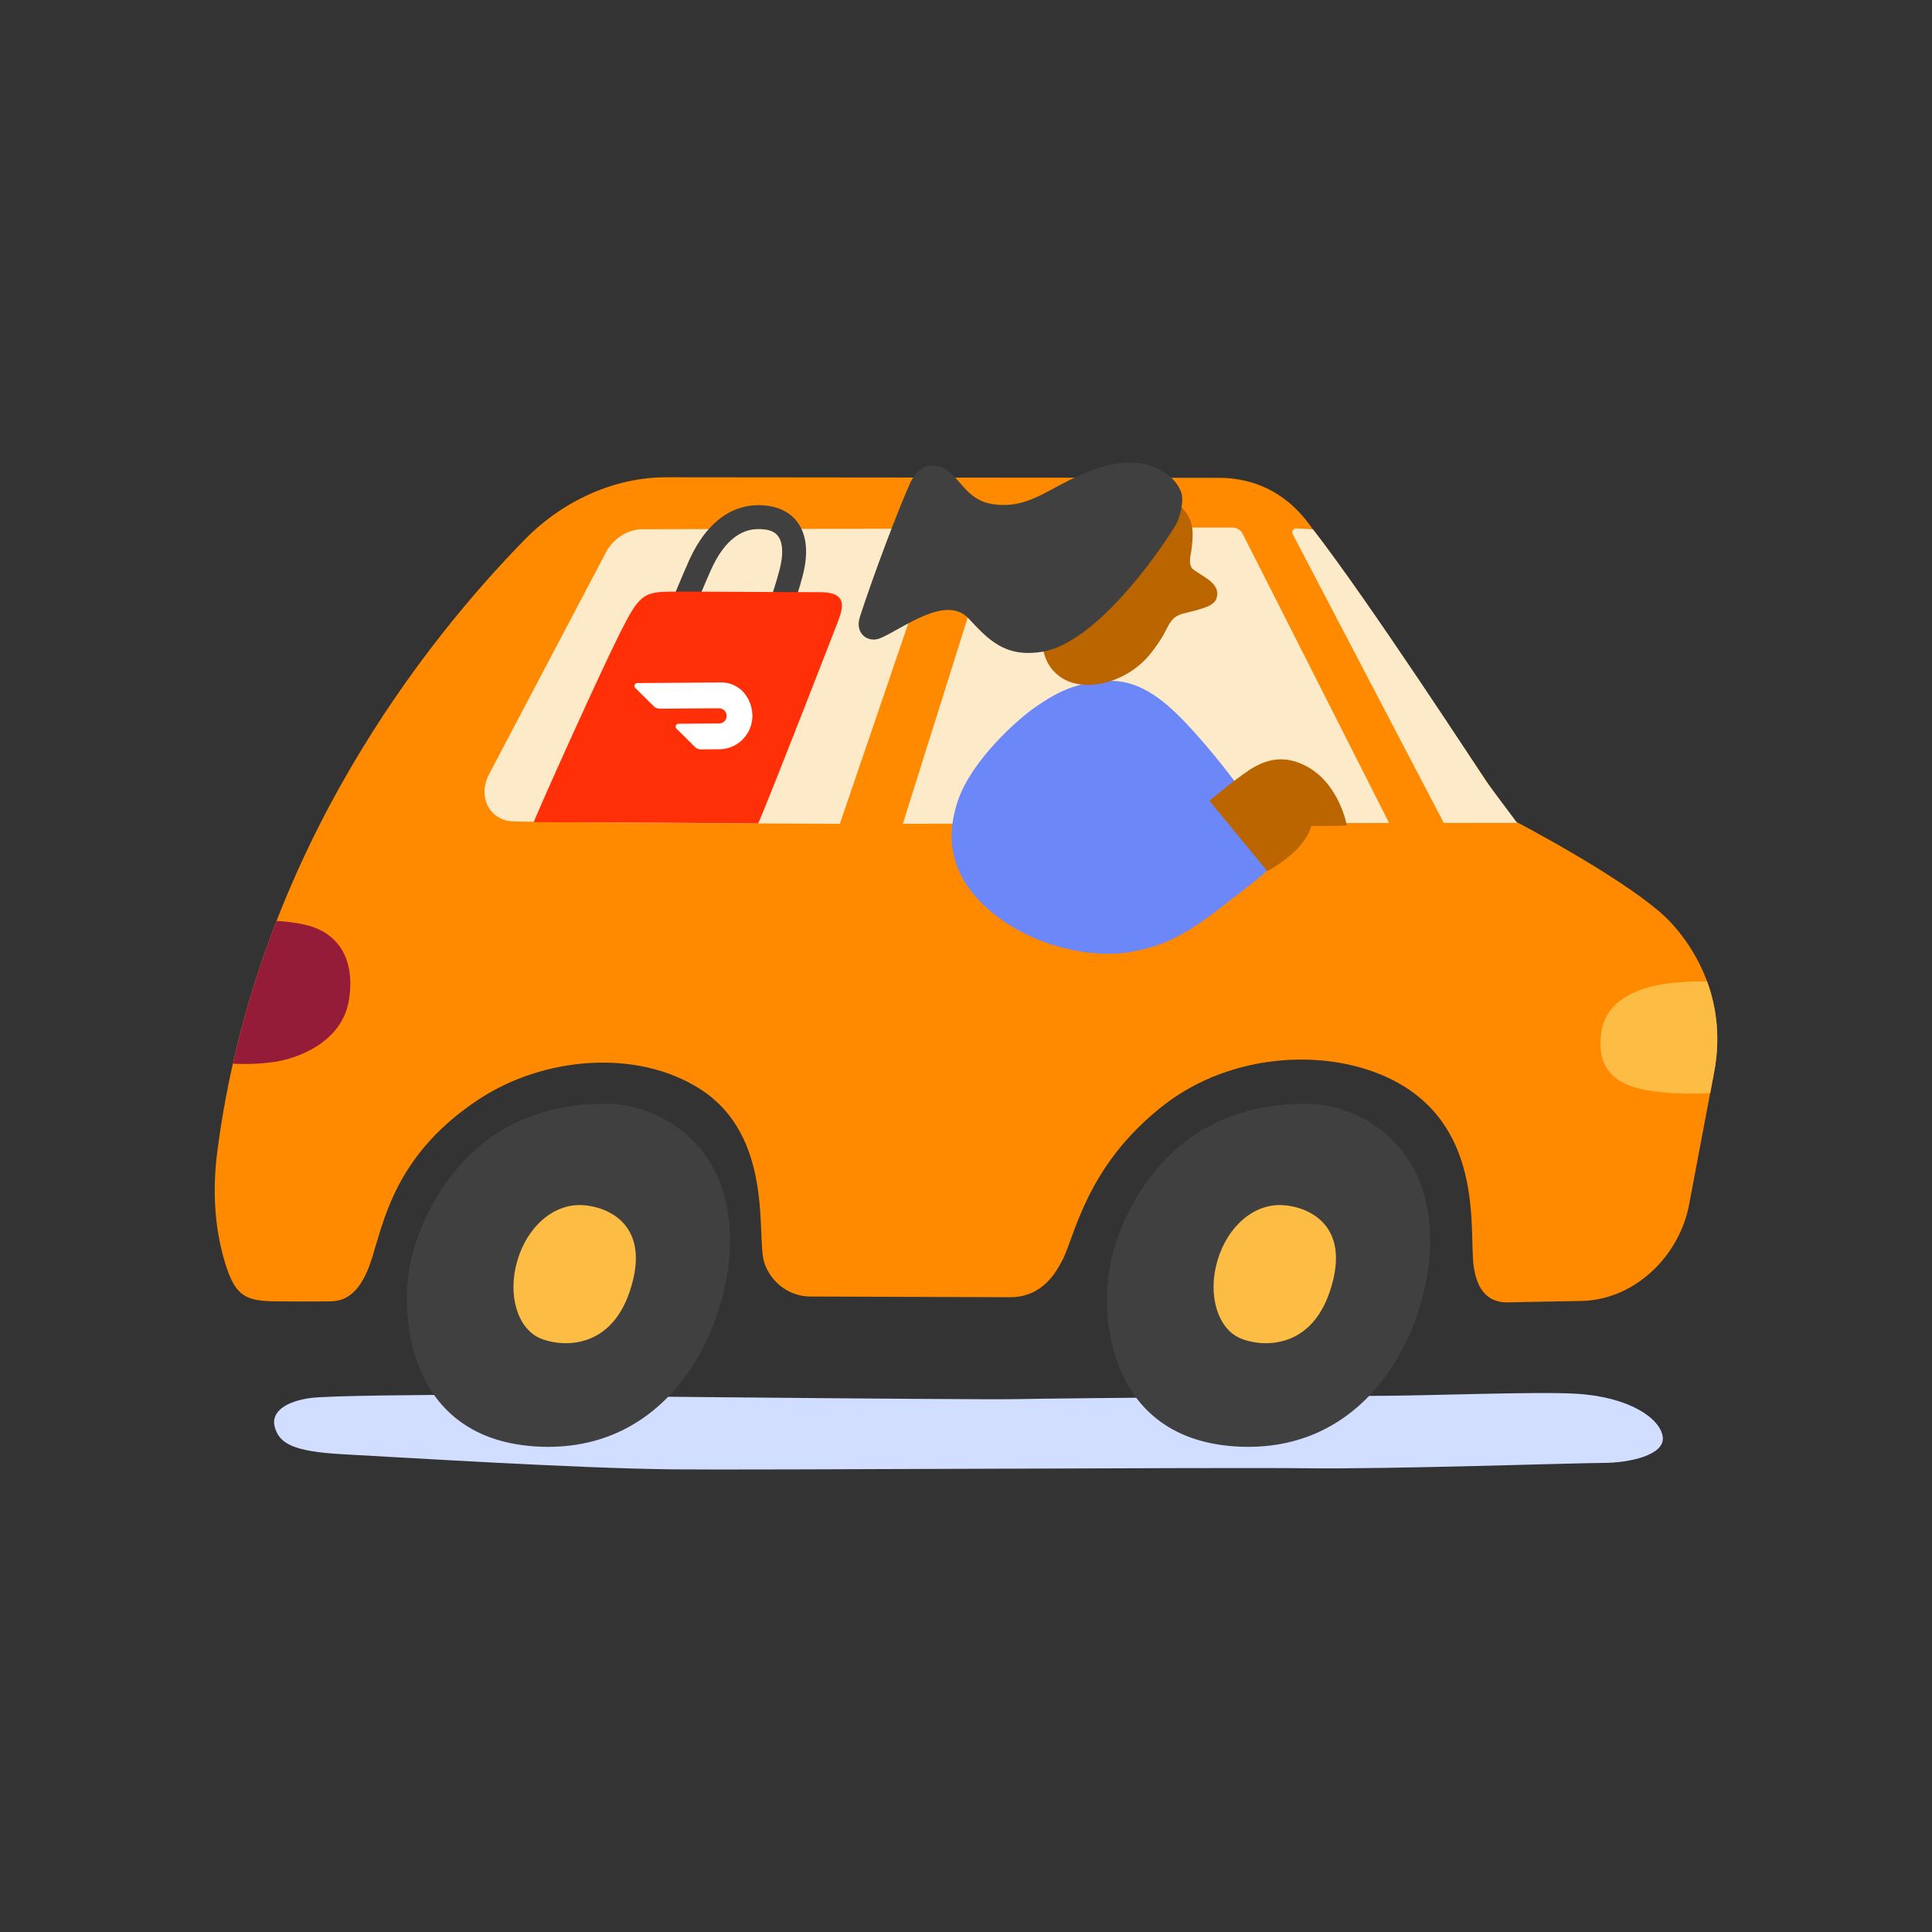 <svg width="300" height="300" viewBox="0 0 300 300" fill="none" xmlns="http://www.w3.org/2000/svg">
<rect x="0" y="0" width="300" height="300" fill="#333333" stroke="none"/>
<g clip-path="url(#clip0_4176_8124)">
<path d="M72.655 216.587C66.656 216.587 50.846 216.701 48.142 217.089C44.619 217.59 41.969 219.101 42.675 221.622C43.381 224.136 45.5 225.396 53.253 225.814C62.601 226.315 89.232 227.993 104.397 228.16C116.57 228.297 190.108 227.826 202.812 227.993C215.509 228.16 245.139 227.158 249.02 227.158C252.9 227.158 258.542 225.981 258.193 223.133C257.844 220.286 253.075 216.922 244.79 216.42C238.586 216.041 221.69 216.754 212.866 216.754C207.725 216.754 166.126 217.089 157.842 217.256C150.605 217.4 74.242 216.587 72.655 216.587Z" fill="#D2DEFF"/>
<path d="M81.502 83.765C87.486 77.66 95.528 74.106 103.433 74.113L189.417 74.197C193.35 74.22 198.377 75.503 202.432 80.317C206.48 85.132 234.873 127.308 234.873 127.308C242.277 131.203 255.156 138.577 259.439 143.239C265.02 149.307 267.86 157.516 266.174 166.438L262.324 186.827C260.904 194.9 253.994 201.726 245.777 202.007L234.584 202.22C230.415 202.501 229.291 199.425 228.866 196.844C228.008 191.649 230.78 175.331 216.526 167.843C206.799 162.732 191.475 163.188 180.623 171.67C168.526 181.125 166.863 192.204 164.919 195.773C164.076 197.314 162.034 201.43 156.839 201.43L125.94 201.324C122.622 201.362 119.691 199.182 118.666 196.016C117.405 192.12 120.306 176.424 108.619 169.043C98.823 162.854 84.494 164.077 74.44 170.645C59.844 180.183 59.358 192.075 57.02 197.39C55.706 200.367 54.02 202.015 51.393 202.068C47.9 202.129 46.236 202.091 43.108 202.076C37.99 202.053 36.342 201.362 34.626 194.96C33.259 189.873 33.023 184.39 33.737 178.854C39.774 132.259 66.443 99.142 81.502 83.765Z" fill="#FF8A00"/>
<path d="M224.204 127.786L235.564 127.771C235.359 127.437 230.916 121.589 230.727 121.24C230.727 121.24 212.297 92.953 203.89 82.208C203.313 82.147 201.946 82.094 201.308 82.056C200.838 82.026 200.511 82.512 200.724 82.93L224.196 127.786H224.204Z" fill="#FCEAC8"/>
<path d="M192.97 82.907C192.667 82.299 192.044 81.92 191.368 81.92H157.94C156.057 81.92 154.227 83.294 153.642 85.155L140.194 127.915L215.706 127.794L192.97 82.907Z" fill="#FCEAC8"/>
<path d="M94.76 171.412C101.602 171.579 113.411 176.948 113.365 192.705C113.327 205.63 104.526 225.404 83.985 224.644C62.692 223.855 61.826 203.101 63.975 194.991C66.2 186.577 73.969 170.911 94.76 171.42V171.412Z" fill="#404040"/>
<path d="M90.455 187.131C94.388 187.359 101.276 190.176 97.775 200.564C94.624 209.905 86.779 209.092 83.825 207.786C80.378 206.267 78.76 201.103 80.332 195.75C81.904 190.396 86.012 186.88 90.455 187.131Z" fill="#FDBC43"/>
<path d="M203.473 171.412C210.314 171.579 222.123 176.948 222.077 192.705C222.039 205.63 213.238 225.404 192.697 224.644C171.404 223.855 170.538 203.101 172.687 194.991C174.912 186.577 182.681 170.911 203.473 171.42V171.412Z" fill="#404040"/>
<path d="M199.167 187.131C203.1 187.359 209.988 190.176 206.487 200.564C203.336 209.905 195.492 209.092 192.538 207.786C189.09 206.267 187.472 201.103 189.044 195.75C190.616 190.396 194.725 186.88 199.167 187.131Z" fill="#FDBC43"/>
<path d="M75.936 120.23L94.107 85.739C95.231 83.613 97.471 82.193 99.742 82.178L141.454 82.094C143.877 82.087 145.35 84.297 144.499 86.673L130.413 127.923C130.413 127.923 87.751 127.763 79.74 127.551C76.034 127.452 74.098 123.723 75.943 120.23H75.936Z" fill="#FCEAC8"/>
<path d="M171.564 105.772C168.025 106.106 165.375 106.478 160.317 110.123C158.077 111.74 150.992 117.884 148.79 124.202C146.276 131.416 148.532 137.278 154.288 141.895C160.818 147.135 169.901 148.965 176.006 147.742C180.805 146.786 183.805 145.396 189.789 140.764C194.413 137.187 196.767 135.357 196.684 135.182C195.978 133.77 188.558 124.589 188.558 124.589L192.074 121.802C192.074 121.802 188.186 116.471 183.805 111.923C180.555 108.559 176.583 105.301 171.556 105.772H171.564Z" fill="#6C87F8"/>
<path d="M196.79 135.281C196.79 135.281 202.584 132.251 203.617 128.257C206.259 128.287 209.138 128.189 209.138 128.189C209.138 128.189 207.991 121.605 202.713 118.901C199.471 117.238 196.912 117.937 194.869 119.038C192.819 120.139 187.799 124.338 187.799 124.338L196.79 135.281Z" fill="#BB6500"/>
<path d="M183.782 79.11C185.141 80.644 185.422 82.147 185.035 85.215C184.898 86.294 184.397 87.79 185.354 88.473C187.04 89.696 189.599 90.683 188.9 92.9C188.543 94.032 186.979 94.465 184.42 95.102C183.273 95.391 182.445 95.513 181.625 96.788C181.17 97.502 180.661 98.998 178.618 101.534C175.004 106.03 168.397 107.693 164.714 105.157C159.877 101.823 162.39 94.89 163.104 91.275C163.818 87.653 168.511 81.479 172.148 79.376C176.484 76.87 181.261 76.262 183.774 79.102L183.782 79.11Z" fill="#BB6500"/>
<path d="M42.212 164.95C46.495 164.403 53.162 161.692 54.187 155.268C55.174 149.064 52.653 144.834 47.451 143.611C45.667 143.194 44.004 143.057 42.941 143.011C40.252 149.937 37.936 157.333 36.167 165.17C36.896 165.216 39.372 165.314 42.212 164.95Z" fill="#951C39"/>
<path d="M256.887 153.081C253.098 153.969 249.027 155.944 248.564 160.849C248.101 165.755 250.531 168.412 255.793 169.301C260.243 170.053 264.617 169.795 265.559 169.726L266.182 166.431C267.123 161.441 266.645 156.673 265.073 152.382C262.552 152.382 259.256 152.519 256.887 153.073V153.081Z" fill="#FDBC43"/>
<path d="M121.938 97.495L118.514 96.097C118.514 96.097 120.048 92.316 121.05 88.481C121.642 86.225 121.589 84.418 120.913 83.385C120.503 82.755 119.843 82.375 118.886 82.231C115.377 81.677 112.522 83.78 110.396 88.496C109.378 90.759 107.131 96.234 107.108 96.287L103.683 94.882C103.774 94.654 105.976 89.293 107.024 86.969C109.842 80.735 114.261 77.743 119.471 78.578C121.46 78.89 123.032 79.854 124.019 81.365C125.31 83.34 125.515 86.051 124.634 89.422C123.571 93.508 122.007 97.343 121.938 97.51V97.495Z" fill="#404040"/>
<path d="M103.858 91.883C99.886 91.898 99.112 92.665 96.355 98.125C93.158 104.466 84.023 124.771 82.876 127.664C87.835 127.664 114.14 127.809 117.739 127.854C119.729 123.283 129.54 98.011 130.064 96.644C130.983 94.26 131.613 91.944 127.33 91.951C121.384 91.966 109.948 91.845 103.85 91.875L103.858 91.883Z" fill="#FF3008"/>
<path d="M116.084 108.392C115.271 106.873 113.676 105.954 111.96 105.969L98.96 106.068C98.709 106.068 98.512 106.273 98.519 106.524C98.519 106.645 98.565 106.751 98.656 106.835L101.511 109.66C101.762 109.91 102.104 110.047 102.46 110.047L111.626 109.979C112.18 109.979 112.682 110.343 112.803 110.882C112.955 111.52 112.568 112.158 111.93 112.31C111.846 112.333 111.755 112.34 111.672 112.34L105.354 112.386C105.103 112.386 104.906 112.591 104.913 112.842C104.913 112.963 104.959 113.069 105.05 113.153L107.905 115.978C108.156 116.228 108.498 116.365 108.854 116.365L111.71 116.342C115.431 116.312 118.21 112.318 116.106 108.392" fill="white"/>
<path d="M141.28 75.116C139.389 79.338 135.645 89.255 133.534 95.748C132.653 98.459 134.848 99.826 136.594 99.135C139.936 97.814 146.8 92.217 150.377 96.014C153.43 99.256 155.989 102.172 161.866 101.2C169.999 99.856 179.636 86.37 182.567 81.51C183.288 80.31 183.843 77.789 183.44 76.521C182.597 73.87 178.261 70.225 170.857 72.579C163.355 74.972 160.477 79.133 154.295 78.305C149.063 77.606 148.911 72.283 144.613 72.283C143.74 72.283 142.252 72.929 141.272 75.116H141.28Z" fill="#404040"/>
</g>
<defs>
<clipPath id="clip0_4176_8124">
<rect width="233.318" height="156.378" fill="white" transform="translate(33.342 71.812)"/>
</clipPath>
</defs>
</svg>
